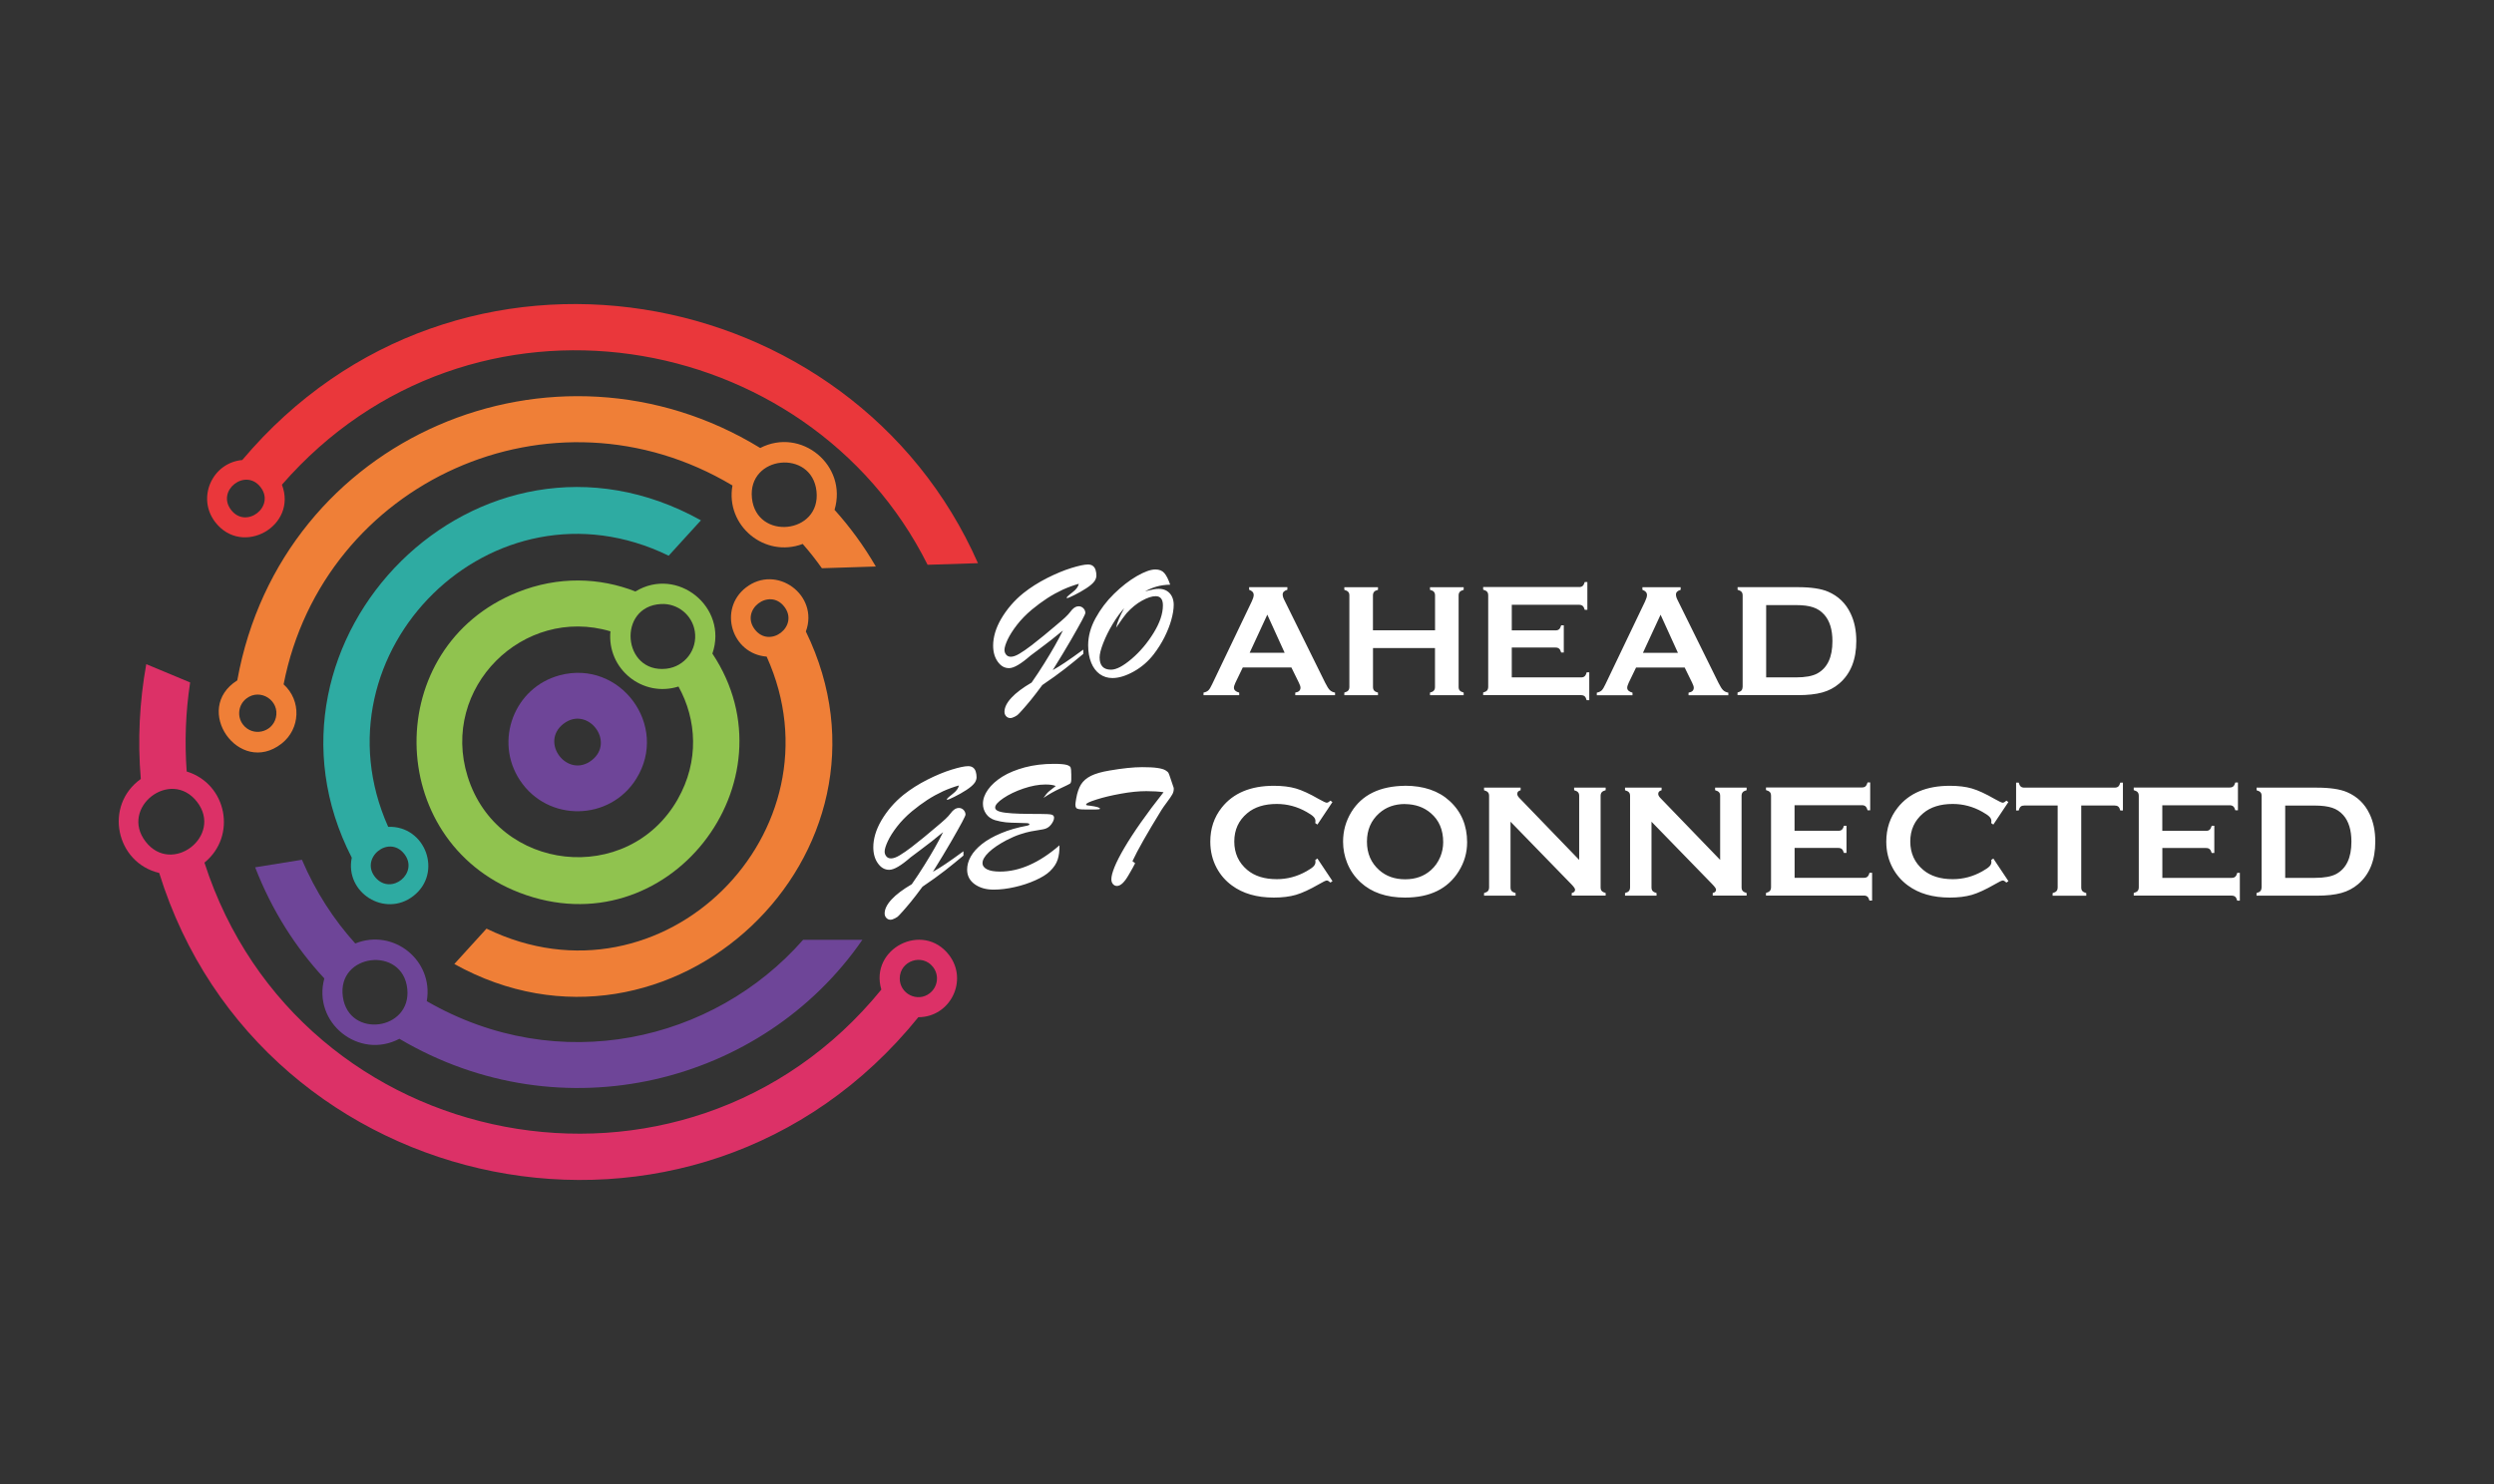 <?xml version="1.0" encoding="UTF-8"?>
<svg id="Layer_2" data-name="Layer 2" xmlns="http://www.w3.org/2000/svg" viewBox="0 0 420 250">
  <rect x="0" y="0" width="420" height="250" fill="#333333" stroke="none"/>
  <defs>
    <style>
      .cls-1 {
        fill: #fff;
      }

      .cls-2 {
        fill: #dc3167;
      }

      .cls-2, .cls-3, .cls-4, .cls-5, .cls-6, .cls-7 {
        fill-rule: evenodd;
      }

      .cls-3 {
        fill: #ef7f37;
      }

      .cls-4 {
        fill: #6e4598;
      }

      .cls-5 {
        fill: #2eaba2;
      }

      .cls-6 {
        fill: #ea373b;
      }

      .cls-8 {
        fill: none;
      }

      .cls-7 {
        fill: #90c34f;
      }
    </style>
  </defs>
  <g id="Layer_1-2" data-name="Layer 1">
    <g id="GO_AHEAD_GET_CONNECTED_WHITE_" data-name="GO AHEAD GET CONNECTED (WHITE)">
      <path id="TEXT" class="cls-1" d="m189.35,102.43c-.65.69-1.3,1.58-1.96,2.68-.66,1.09-1.19,2.17-1.6,3.22-.41,1.05-.61,1.86-.61,2.41,0,1.38.64,2.07,1.92,2.07.9,0,2.05-.61,3.47-1.82,1.42-1.21,2.65-2.67,3.7-4.37,1.05-1.7,1.57-3.25,1.57-4.65,0-1.03-.41-1.54-1.22-1.54-.63,0-1.39.25-2.3.75-.91.5-1.77,1.2-2.6,2.12-.29.33-.88,1.14-1.76,2.44.17-.87.63-1.97,1.38-3.31m3.49-2.81c.25-.07.5-.13.76-.19.26-.07.51-.12.78-.17.26-.05.52-.07.77-.07.53,0,.99.12,1.38.36.38.24.67.57.86.98.19.41.28.86.28,1.34,0,.75-.14,1.6-.41,2.57-.27.97-.67,1.95-1.17,2.95-.51,1-1.11,1.94-1.79,2.83-.93,1.2-2.05,2.17-3.36,2.9-1.31.73-2.51,1.1-3.59,1.1-.8,0-1.51-.22-2.13-.66-.61-.44-1.1-1.08-1.44-1.91-.34-.84-.52-1.82-.52-2.95,0-1.51.41-3.03,1.24-4.55.83-1.52,1.87-2.9,3.13-4.13,1.26-1.23,2.53-2.22,3.82-2.97,1.29-.74,2.33-1.12,3.13-1.12.66,0,1.16.2,1.51.61.35.4.68,1.05.98,1.95-.86.02-1.61.13-2.25.31-.64.18-1.3.45-1.98.82Zm-10.4,9.79v.74c-1.05.88-2.09,1.73-3.13,2.54-1.04.81-2.29,1.71-3.77,2.71-.76,1.03-1.41,1.88-1.95,2.54-.54.66-1.02,1.21-1.41,1.65-.4.44-.6.66-.61.66-.13.16-.35.32-.65.47-.3.16-.56.24-.76.24-.28,0-.52-.1-.71-.31-.19-.21-.28-.45-.28-.74,0-.74.39-1.53,1.16-2.36.77-.84,1.91-1.69,3.41-2.57.74-1.06,1.45-2.13,2.12-3.21.67-1.07,1.26-2.06,1.76-2.94.51-.89.97-1.76,1.39-2.62-.67.55-1.33,1.09-1.98,1.6-.66.51-1.3,1-1.93,1.47-.63.47-1.02.76-1.16.87-.15.11-.27.2-.39.29-1.61,1.41-2.81,2.11-3.6,2.11s-1.39-.36-1.91-1.08c-.52-.72-.78-1.63-.78-2.73,0-.69.11-1.41.33-2.17.22-.75.56-1.53,1.02-2.32.46-.79,1.01-1.56,1.64-2.3.64-.74,1.34-1.42,2.11-2.04,1.18-.94,2.51-1.78,3.98-2.53,1.47-.74,2.84-1.31,4.1-1.7,1.27-.39,2.2-.59,2.8-.59.35,0,.63.09.84.26.21.17.36.4.44.69.09.29.13.6.13.92,0,.29-.1.59-.28.88-.26.4-.74.81-1.41,1.25-.68.44-1.36.83-2.04,1.16-.69.34-1.08.51-1.18.51-.06,0-.09-.02-.09-.06,0-.09.11-.22.32-.4.21-.18.44-.37.71-.57.57-.44.91-.9,1.01-1.39-.89.25-1.79.58-2.68.98-.88.41-1.76.89-2.63,1.45-.87.57-1.74,1.21-2.61,1.93-.98.82-1.81,1.68-2.5,2.57-.69.89-1.21,1.72-1.57,2.47-.35.76-.53,1.34-.53,1.75,0,.3.1.57.29.8.19.23.45.34.79.34.39,0,.87-.17,1.44-.51.62-.37,1.3-.85,2.05-1.42.74-.58,1.43-1.12,2.06-1.64.63-.52,1.31-1.08,2.03-1.7.68-.56,1.2-1.02,1.57-1.36.37-.35.65-.65.84-.91.39-.54.78-.85,1.16-.93.38-.08.71,0,.98.23.27.24.41.52.41.87,0,.11-.2.54-.6,1.3-.4.75-1.02,1.84-1.84,3.27-.83,1.43-1.84,3.11-3.05,5.05,1.07-.57,2.79-1.72,5.14-3.45Zm115.02,4.7h4.99c1.59,0,2.78-.22,3.58-.65,1.72-.93,2.57-2.74,2.57-5.45,0-1.95-.46-3.45-1.39-4.48-.52-.58-1.14-.99-1.87-1.23-.73-.25-1.7-.37-2.91-.37h-4.99v12.19Zm-3.98,1.59v-15.37c0-.28-.06-.49-.19-.63-.12-.14-.34-.26-.66-.35v-.44h10.13c2.22,0,3.92.25,5.11.76,1.71.74,2.97,1.95,3.78,3.65.65,1.34.97,2.89.97,4.67,0,3.14-.96,5.53-2.89,7.17-.81.69-1.75,1.19-2.84,1.49-1.08.3-2.46.45-4.14.45h-10.13v-.44c.32-.09.54-.21.66-.35.12-.14.19-.35.19-.63Zm-10.9-5.73l-2.92-6.42-2.97,6.42h5.88Zm1.14,2.48h-8.19l-1.24,2.57c-.17.36-.25.64-.25.84,0,.39.3.67.89.82v.44h-6.01v-.44c.35-.07.63-.2.81-.37.19-.18.4-.52.64-1.04l6.68-13.96c.21-.45.32-.8.32-1.07,0-.41-.25-.7-.77-.88v-.44h6.44v.44c-.53.15-.79.41-.79.79,0,.25.08.55.25.88l6.91,14c.3.6.55,1,.77,1.22.22.22.52.36.89.43v.44h-6.7v-.44c.59-.1.88-.37.88-.83,0-.19-.09-.47-.27-.83l-1.26-2.57Zm-29.12-3.33v4.99h11.66c.27,0,.47-.06.61-.19.14-.12.26-.34.34-.66h.44v4.69h-.44c-.09-.32-.2-.54-.34-.66-.14-.12-.35-.19-.61-.19h-16.48v-.44c.32-.09.54-.21.66-.35.12-.14.19-.35.19-.63v-15.37c0-.28-.06-.49-.19-.63-.12-.14-.34-.26-.66-.35v-.44h16.15c.27,0,.47-.06.61-.19.14-.13.26-.35.35-.66h.44v4.69h-.44c-.09-.31-.2-.53-.35-.66-.14-.12-.35-.19-.61-.19h-11.33v4.31h7.36c.26,0,.47-.06.61-.19.14-.12.26-.34.35-.66h.44v4.58h-.44c-.09-.31-.2-.53-.35-.65-.14-.13-.35-.19-.61-.19h-7.36Zm-12.91.05h-10.46v6.54c0,.27.06.47.19.62.13.15.34.26.65.34v.44h-5.67v-.44c.32-.09.54-.21.66-.35.12-.14.19-.35.19-.61v-15.39c0-.27-.06-.47-.19-.61-.12-.14-.34-.26-.66-.35v-.44h5.67v.44c-.32.08-.54.19-.66.34-.12.15-.19.35-.19.62v5.86h10.46v-5.86c0-.27-.06-.47-.19-.62-.12-.15-.34-.26-.66-.34v-.44h5.67v.44c-.32.09-.54.21-.66.35-.12.14-.19.34-.19.61v15.39c0,.27.06.47.19.61.12.14.34.25.66.35v.44h-5.67v-.44c.31-.08.53-.19.65-.34.13-.15.19-.35.19-.62v-6.54Zm-25.34.79l-2.92-6.42-2.97,6.42h5.88Zm1.14,2.48h-8.19l-1.24,2.57c-.17.36-.25.64-.25.84,0,.39.3.67.89.82v.44h-6.01v-.44c.35-.07.63-.2.81-.37.19-.18.4-.52.64-1.04l6.68-13.96c.21-.45.32-.8.32-1.07,0-.41-.25-.7-.77-.88v-.44h6.44v.44c-.53.15-.79.41-.79.79,0,.25.08.55.25.88l6.91,14c.3.6.55,1,.77,1.22.22.22.52.36.89.43v.44h-6.7v-.44c.59-.1.88-.37.88-.83,0-.19-.09-.47-.27-.83l-1.26-2.57Zm-26.78,32.62l.46.35c-.12.26-.24.49-.35.68-.11.19-.24.43-.4.71-.16.28-.27.49-.36.62-.69,1.21-1.34,1.82-1.95,1.82-.26,0-.48-.1-.66-.3-.18-.2-.28-.48-.28-.83,0-.5.18-1.18.53-2.05.35-.87.9-1.94,1.64-3.21.75-1.27,1.68-2.71,2.81-4.32,1.13-1.61,2.4-3.3,3.81-5.08-.81-.12-1.78-.18-2.89-.18-1.28,0-2.71.14-4.29.43-1.57.28-2.95.61-4.11.98-1.17.37-1.75.65-1.75.82,0,.07.02.11.07.13.05.02.12.04.23.05.1.01.24.03.41.05,1.08.15,1.62.31,1.62.5,0,.09-.24.13-.71.13-.47,0-1.03,0-1.7,0-.52,0-.91-.02-1.14-.06-.24-.04-.39-.12-.47-.24-.08-.11-.12-.29-.12-.53,0-.16.05-.5.14-1.03.17-.98.44-1.76.81-2.36.37-.59.93-1.07,1.68-1.45.75-.37,1.79-.67,3.11-.89,2.21-.38,4.05-.57,5.5-.57,1.07,0,1.91.04,2.53.13.62.09,1.07.21,1.37.38.29.17.47.33.55.49.08.16.18.44.31.84l.43,1.27c.03.09.05.15.07.2.02.05.03.1.05.16.01.05.02.1.02.15,0,.36-.08.68-.25.97-.16.29-.45.71-.88,1.29-.43.58-.75,1.02-.95,1.35-2.38,3.87-4.01,6.73-4.87,8.59m-10.31-14.71v.95c0,.39-.08.63-.23.73-.16.1-.71.37-1.68.82-.96.44-1.89.97-2.77,1.57.34-.5.65-.87.93-1.11.28-.24.67-.54,1.14-.9-.42-.17-.99-.25-1.73-.25-1.14,0-2.38.23-3.71.68-1.32.45-2.45.99-3.38,1.62-.93.63-1.39,1.15-1.39,1.58,0,.22.14.41.42.55.28.14.74.26,1.36.33.62.08,1.4.13,2.34.16.93.03,2.08.04,3.45.04,1,0,1.64.04,1.92.11.28.08.43.25.43.52,0,.34-.17.73-.51,1.17-.34.44-.79.7-1.34.79-.86.14-1.54.26-2.05.35-.51.1-1.11.26-1.81.49-.7.23-1.47.56-2.32,1-1.26.67-2.25,1.34-2.96,2.02s-1.06,1.29-1.06,1.82c0,.45.26.81.76,1.06.51.26,1.24.38,2.19.38,3.28,0,6.61-1.48,10.01-4.42.02.9-.08,1.7-.3,2.39-.22.69-.66,1.35-1.32,1.98-.55.53-1.36,1.03-2.43,1.51-1.06.48-2.23.87-3.49,1.15-1.26.29-2.44.43-3.56.43-1.28,0-2.34-.31-3.19-.92-.84-.61-1.26-1.43-1.26-2.45,0-.74.2-1.47.61-2.2.41-.73,1.03-1.43,1.87-2.1.84-.67,1.91-1.28,3.2-1.82,1.29-.55,2.77-.98,4.45-1.29.24-.05.36-.12.36-.22,0-.11-.14-.18-.43-.2-.28-.02-.8-.04-1.55-.05-.75,0-1.41-.04-1.99-.09-.57-.06-1.18-.18-1.82-.36-.65-.2-1.16-.56-1.51-1.07-.35-.51-.53-1.07-.53-1.69,0-.79.28-1.59.86-2.4.57-.8,1.38-1.53,2.42-2.18,1.05-.65,2.31-1.16,3.79-1.56,1.48-.39,3.11-.59,4.87-.59,1.02,0,1.73.06,2.13.17.4.11.63.26.7.45.07.19.1.54.1,1.06Zm-18.16,13.04v.74c-1.05.88-2.09,1.73-3.13,2.54-1.04.81-2.29,1.71-3.77,2.71-.76,1.03-1.41,1.88-1.95,2.54-.54.66-1.02,1.21-1.41,1.65-.4.44-.6.66-.61.66-.13.16-.34.32-.65.47-.3.16-.56.24-.76.24-.28,0-.52-.1-.71-.31-.19-.21-.28-.45-.28-.74,0-.74.39-1.53,1.16-2.36.77-.84,1.91-1.69,3.41-2.57.74-1.06,1.45-2.13,2.12-3.21.67-1.07,1.26-2.06,1.76-2.94.51-.89.97-1.76,1.39-2.62-.67.55-1.33,1.09-1.98,1.6-.66.51-1.3,1-1.93,1.47-.63.47-1.02.76-1.16.87-.15.11-.27.2-.39.29-1.61,1.41-2.81,2.11-3.6,2.11s-1.39-.36-1.91-1.08c-.52-.72-.78-1.63-.78-2.73,0-.69.11-1.41.33-2.17.22-.75.56-1.53,1.02-2.32.46-.79,1.01-1.56,1.64-2.3.64-.74,1.34-1.42,2.11-2.04,1.18-.94,2.51-1.78,3.98-2.53,1.47-.74,2.84-1.31,4.1-1.7,1.27-.39,2.2-.59,2.8-.59.35,0,.63.09.84.26.21.17.36.4.44.69.09.29.13.6.13.92,0,.29-.1.59-.28.88-.27.4-.74.81-1.41,1.25-.68.44-1.36.83-2.04,1.16-.69.34-1.08.51-1.18.51-.06,0-.09-.02-.09-.06,0-.09.11-.22.32-.4.21-.18.44-.37.7-.57.57-.44.91-.9,1.01-1.39-.89.25-1.79.58-2.68.98-.88.41-1.76.89-2.63,1.45-.87.57-1.74,1.21-2.61,1.93-.98.82-1.81,1.68-2.5,2.57-.69.89-1.21,1.72-1.56,2.47-.35.76-.53,1.34-.53,1.75,0,.3.1.57.29.8.19.23.45.34.79.34.39,0,.87-.17,1.44-.51.62-.37,1.3-.85,2.05-1.42.74-.58,1.43-1.12,2.06-1.64.63-.52,1.3-1.08,2.03-1.7.68-.56,1.2-1.02,1.57-1.36.37-.35.65-.65.84-.91.39-.54.78-.85,1.16-.93.38-.08.71,0,.98.23.27.24.41.53.41.87,0,.11-.2.54-.6,1.3-.4.75-1.02,1.84-1.84,3.27-.83,1.43-1.84,3.11-3.05,5.05,1.07-.57,2.79-1.72,5.14-3.45Zm222.6,4.5h4.99c1.59,0,2.78-.22,3.58-.65,1.72-.93,2.57-2.74,2.57-5.45,0-1.95-.46-3.45-1.38-4.48-.52-.58-1.14-.99-1.87-1.23-.73-.24-1.7-.37-2.91-.37h-4.99v12.19Zm-3.98,1.59v-15.37c0-.28-.06-.49-.19-.63-.12-.14-.34-.26-.66-.35v-.44h10.13c2.22,0,3.92.25,5.11.76,1.71.74,2.97,1.95,3.78,3.65.65,1.34.97,2.89.97,4.68,0,3.14-.96,5.53-2.89,7.17-.81.69-1.75,1.19-2.84,1.49-1.08.3-2.46.45-4.14.45h-10.13v-.44c.32-.09.54-.21.66-.35s.19-.35.19-.63Zm-16.72-6.58v4.99h11.66c.27,0,.47-.06.61-.19.14-.12.26-.34.34-.66h.44v4.69h-.44c-.09-.32-.2-.54-.34-.66-.14-.12-.35-.19-.61-.19h-16.48v-.44c.32-.09.54-.21.66-.35.12-.14.19-.35.19-.63v-15.37c0-.28-.06-.49-.19-.63-.12-.14-.34-.26-.66-.35v-.44h16.15c.27,0,.47-.06.61-.19.14-.13.26-.34.35-.66h.44v4.69h-.44c-.09-.31-.2-.53-.35-.66-.14-.12-.35-.19-.61-.19h-11.34v4.31h7.36c.26,0,.47-.06.61-.19.14-.12.26-.34.35-.66h.44v4.58h-.44c-.09-.31-.2-.53-.35-.65-.14-.13-.35-.19-.61-.19h-7.36Zm-13.66-7.2v13.78c0,.28.06.49.19.63s.34.26.66.35v.44h-5.67v-.44c.32-.09.54-.21.66-.35.12-.14.19-.35.19-.63v-13.78h-5.61c-.26,0-.47.06-.61.18-.14.12-.26.34-.34.66h-.44v-4.69h.44c.09.32.21.54.35.66.14.12.34.18.6.18h15.19c.27,0,.48-.06.62-.18.14-.12.26-.34.35-.66h.44v4.69h-.44c-.09-.32-.2-.55-.35-.66-.14-.12-.35-.18-.62-.18h-5.6Zm-14.79,8.95l2.53,3.79-.34.24c-.25-.23-.45-.35-.61-.35s-.61.21-1.34.64c-1.53.88-2.81,1.47-3.86,1.78-1.04.3-2.28.46-3.72.46-2.87,0-5.22-.68-7.06-2.04-1.08-.79-1.93-1.77-2.56-2.94-.72-1.34-1.08-2.82-1.08-4.44,0-2.2.64-4.12,1.93-5.74,1.93-2.44,4.86-3.67,8.77-3.67,1.44,0,2.67.15,3.71.45,1.03.3,2.32.89,3.86,1.78.74.42,1.19.62,1.34.62s.36-.11.61-.35l.34.24-2.53,3.79-.36-.24c.02-.14.03-.26.03-.36,0-.25-.11-.5-.33-.72-.22-.23-.62-.5-1.19-.82-1.57-.89-3.24-1.33-4.99-1.33-2.08,0-3.74.52-4.97,1.56-1.46,1.22-2.18,2.81-2.18,4.77s.73,3.56,2.18,4.78c1.24,1.04,2.89,1.56,4.97,1.56,1.76,0,3.42-.44,4.99-1.33.57-.32.97-.59,1.19-.82.22-.23.33-.47.33-.73,0-.1,0-.21-.03-.35l.36-.25Zm-33.48-1.76v4.99h11.66c.27,0,.47-.06.61-.19.14-.12.26-.34.34-.66h.44v4.69h-.44c-.09-.32-.2-.54-.34-.66-.14-.12-.35-.19-.61-.19h-16.48v-.44c.32-.09.54-.21.66-.35.12-.14.19-.35.19-.63v-15.37c0-.28-.06-.49-.19-.63-.12-.14-.34-.26-.66-.35v-.44h16.15c.27,0,.47-.06.61-.19.14-.13.26-.34.35-.66h.44v4.69h-.44c-.09-.31-.2-.53-.35-.66-.14-.12-.34-.19-.61-.19h-11.34v4.31h7.36c.26,0,.47-.06.61-.19.14-.12.26-.34.34-.66h.44v4.58h-.44c-.09-.31-.2-.53-.34-.65-.14-.13-.35-.19-.61-.19h-7.36Zm-24.1-4.46v11.04c0,.28.06.49.19.63.12.14.34.26.66.35v.44h-5.31v-.44c.32-.09.54-.21.66-.35.12-.14.19-.35.19-.63v-15.38c0-.27-.06-.47-.19-.61-.12-.14-.34-.26-.66-.35v-.44h6.16v.44c-.38.1-.57.3-.57.61,0,.21.12.45.37.7l10.06,10.42v-10.78c0-.27-.06-.47-.19-.61-.12-.14-.34-.26-.66-.35v-.44h5.31v.44c-.32.09-.54.2-.66.35-.12.14-.19.35-.19.61v15.38c0,.28.06.49.19.63.12.14.34.26.66.35v.44h-5.71v-.44c.37-.08.56-.27.56-.57,0-.18-.22-.49-.65-.93l-10.22-10.51Zm-23.74,0v11.04c0,.28.06.49.19.63.12.14.34.26.66.35v.44h-5.31v-.44c.32-.09.54-.21.66-.35s.19-.35.19-.63v-15.38c0-.27-.06-.47-.19-.61-.12-.14-.34-.26-.66-.35v-.44h6.16v.44c-.38.1-.57.3-.57.61,0,.21.12.45.37.7l10.06,10.42v-10.78c0-.27-.06-.47-.19-.61-.12-.14-.34-.26-.66-.35v-.44h5.31v.44c-.32.09-.54.2-.66.35-.12.14-.19.35-.19.61v15.38c0,.28.06.49.19.63.12.14.34.26.66.35v.44h-5.71v-.44c.37-.08.56-.27.56-.57,0-.18-.22-.49-.65-.93l-10.22-10.51Zm-17.78-2.98c-1.74,0-3.18.52-4.34,1.55-1.37,1.22-2.06,2.81-2.06,4.79s.69,3.57,2.06,4.79c1.16,1.03,2.61,1.55,4.37,1.55s3.2-.52,4.35-1.55c.69-.61,1.21-1.36,1.58-2.25.32-.79.48-1.61.48-2.45,0-2.07-.69-3.69-2.06-4.87-1.17-1.02-2.62-1.53-4.38-1.55Zm-.01-3.08c3.17,0,5.68.86,7.54,2.57,1.96,1.8,2.94,4.12,2.94,6.96,0,1.74-.47,3.37-1.41,4.88-1.84,2.95-4.85,4.43-9.04,4.43-3.15,0-5.64-.86-7.5-2.57-.99-.92-1.75-2.01-2.26-3.29-.45-1.13-.68-2.32-.68-3.56,0-1.82.47-3.48,1.4-5,1.78-2.89,4.79-4.36,9.02-4.41Zm-14.72,12.28l2.53,3.79-.35.24c-.25-.23-.45-.35-.61-.35s-.61.21-1.34.64c-1.53.88-2.81,1.47-3.86,1.78-1.04.3-2.28.46-3.72.46-2.87,0-5.22-.68-7.06-2.04-1.08-.79-1.93-1.77-2.56-2.94-.72-1.34-1.08-2.82-1.08-4.44,0-2.2.64-4.12,1.93-5.74,1.93-2.44,4.86-3.67,8.77-3.67,1.44,0,2.67.15,3.71.45,1.03.3,2.32.89,3.86,1.78.74.42,1.19.62,1.34.62s.36-.11.61-.35l.35.24-2.53,3.79-.36-.24c.02-.14.03-.26.03-.36,0-.25-.11-.5-.33-.72-.22-.23-.62-.5-1.19-.82-1.57-.89-3.24-1.33-5-1.33-2.08,0-3.74.52-4.97,1.56-1.46,1.22-2.18,2.81-2.18,4.77s.73,3.56,2.18,4.78c1.24,1.04,2.89,1.56,4.97,1.56,1.76,0,3.42-.44,5-1.33.57-.32.97-.59,1.19-.82.22-.23.33-.47.33-.73,0-.1,0-.21-.03-.35l.36-.25Z"/>
      <g id="ICON">
        <path class="cls-5" d="m59.24,144.48c-1.21,5.89,5.59,10.15,10.36,6.46,5.01-3.87,2.06-11.89-4.23-11.66-13.12-29.39,17.57-60.11,47.24-45.67l5.43-5.96c-37.37-20.78-77.63,20.14-58.8,56.83m8.86-.61c2.47,3.2-2.21,7.02-4.85,3.97-2.77-3.21,2.22-7.37,4.85-3.97Z"/>
        <path class="cls-3" d="m125.63,98.96c-4.72,3.65-2.42,11.19,3.48,11.65,13.29,29.39-17.43,60.31-47.18,45.82l-5.42,5.96c36.29,20.18,77.43-18.58,59.2-56.01,2.26-6.12-4.93-11.41-10.09-7.41m1.5,7.07c-2.54-3.28,2.43-7.12,4.96-3.84,2.54,3.28-2.43,7.12-4.96,3.84Z"/>
        <path class="cls-4" d="m94.27,113.75c-7.69,2.04-11.09,11.07-6.71,17.69,4.7,7.1,15.14,6.89,19.59-.25,5.58-8.95-2.7-20.14-12.88-17.44m5.37,14.33c-4.06,3.14-8.81-3.01-4.75-6.15,4.05-3.14,8.81,3,4.75,6.15Z"/>
        <path class="cls-6" d="m164.69,94.87c-21.12-47.95-87.78-60.26-123.89-17.38-5.07.46-7.71,6.39-4.55,10.47,4.56,5.9,13.89.66,11.23-6.31,31.76-36.49,88.67-26.63,108.73,13.49l8.48-.27Zm-125.77-8.97c-2.53-3.27,2.42-7.13,4.96-3.84,2.54,3.28-2.43,7.12-4.96,3.84Z"/>
        <path class="cls-3" d="m128.02,75.46c-34.62-21.21-80.62-2.05-88.06,39.15-7.66,4.82.3,16.2,7.44,10.67,3.2-2.48,3.4-7.27.36-10,6.69-34.19,45.24-51.65,75.59-33.5-1.21,6.79,5.44,12.26,11.83,9.85,1.14,1.29,2.21,2.66,3.23,4.09l9.08-.29c-2.03-3.5-4.37-6.68-6.95-9.55,2.23-7.48-5.61-13.98-12.53-10.41m-81.56,45.45c-.64,2.52-3.92,3.22-5.52,1.15-1.07-1.38-.79-3.36.56-4.4,2.36-1.83,5.69.38,4.96,3.26Zm80.18-37c-.76-7.21,10.08-8.33,10.87-1.18.79,7.23-10.11,8.37-10.87,1.18Z"/>
        <path class="cls-2" d="m148.42,166.7c-33.06,40.61-98.05,28.1-113.99-21.39,5.51-4.47,3.78-13.28-2.99-15.35-.36-4.92-.19-9.95.58-15l-7.39-3.08c-1.14,6.33-1.47,12.81-.92,19.34-6.25,4.46-4.21,14.11,3.1,15.83,17.14,55.28,90.36,70.71,127.84,24.3,5.39,0,8.47-6.22,5.15-10.51-4.4-5.67-13.42-1.02-11.38,5.85m-123.9-24.92c-4.42-5.71,4.22-12.43,8.66-6.7,4.42,5.72-4.23,12.43-8.66,6.7Zm132.06,25.54c-2.08,1.62-5.09.09-5.06-2.52.04-2.95,3.79-4.23,5.61-1.89,1.08,1.39.79,3.36-.55,4.4Z"/>
        <path class="cls-4" d="m67.25,174.98c27.35,16.2,61.22,7.64,77.98-16.67h-9.98c-15.09,17.19-41.18,23.16-63.38,10.34,1.19-6.88-5.63-12.32-12.04-9.72-3.63-4.02-6.69-8.73-8.98-14.1l-7.88,1.27c2.82,7.29,6.83,13.54,11.65,18.72-2.03,7.47,5.82,13.76,12.64,10.17m1.33-8.4c.71,7.01-9.85,8.41-10.85,1.33-1.04-7.33,10.11-8.65,10.85-1.33Z"/>
        <path class="cls-7" d="m107.02,99.64c-6.02-2.36-12.98-2.63-19.88.13-22.93,9.21-22.49,41.79.31,50.59,25.04,9.64,46.84-18.75,32.52-40.26,2.69-7.83-5.9-14.75-12.95-10.47m7.1,35.03c-8.37,14.66-30.35,12.28-35.37-3.86-4.66-14.94,9.38-28.82,24.05-24.45-.61,6.31,5.39,11.21,11.46,9.3,3.07,5.54,3.53,12.57-.14,19Zm-1.91-22.01c-7.4.81-8.3-10.5-.9-10.9,2.83-.15,5.28,1.87,5.7,4.61.48,3.09-1.7,5.94-4.8,6.29Z"/>
      </g>
    </g>
    <rect id="BORDER" class="cls-8" width="420" height="250"/>
  </g>
</svg>